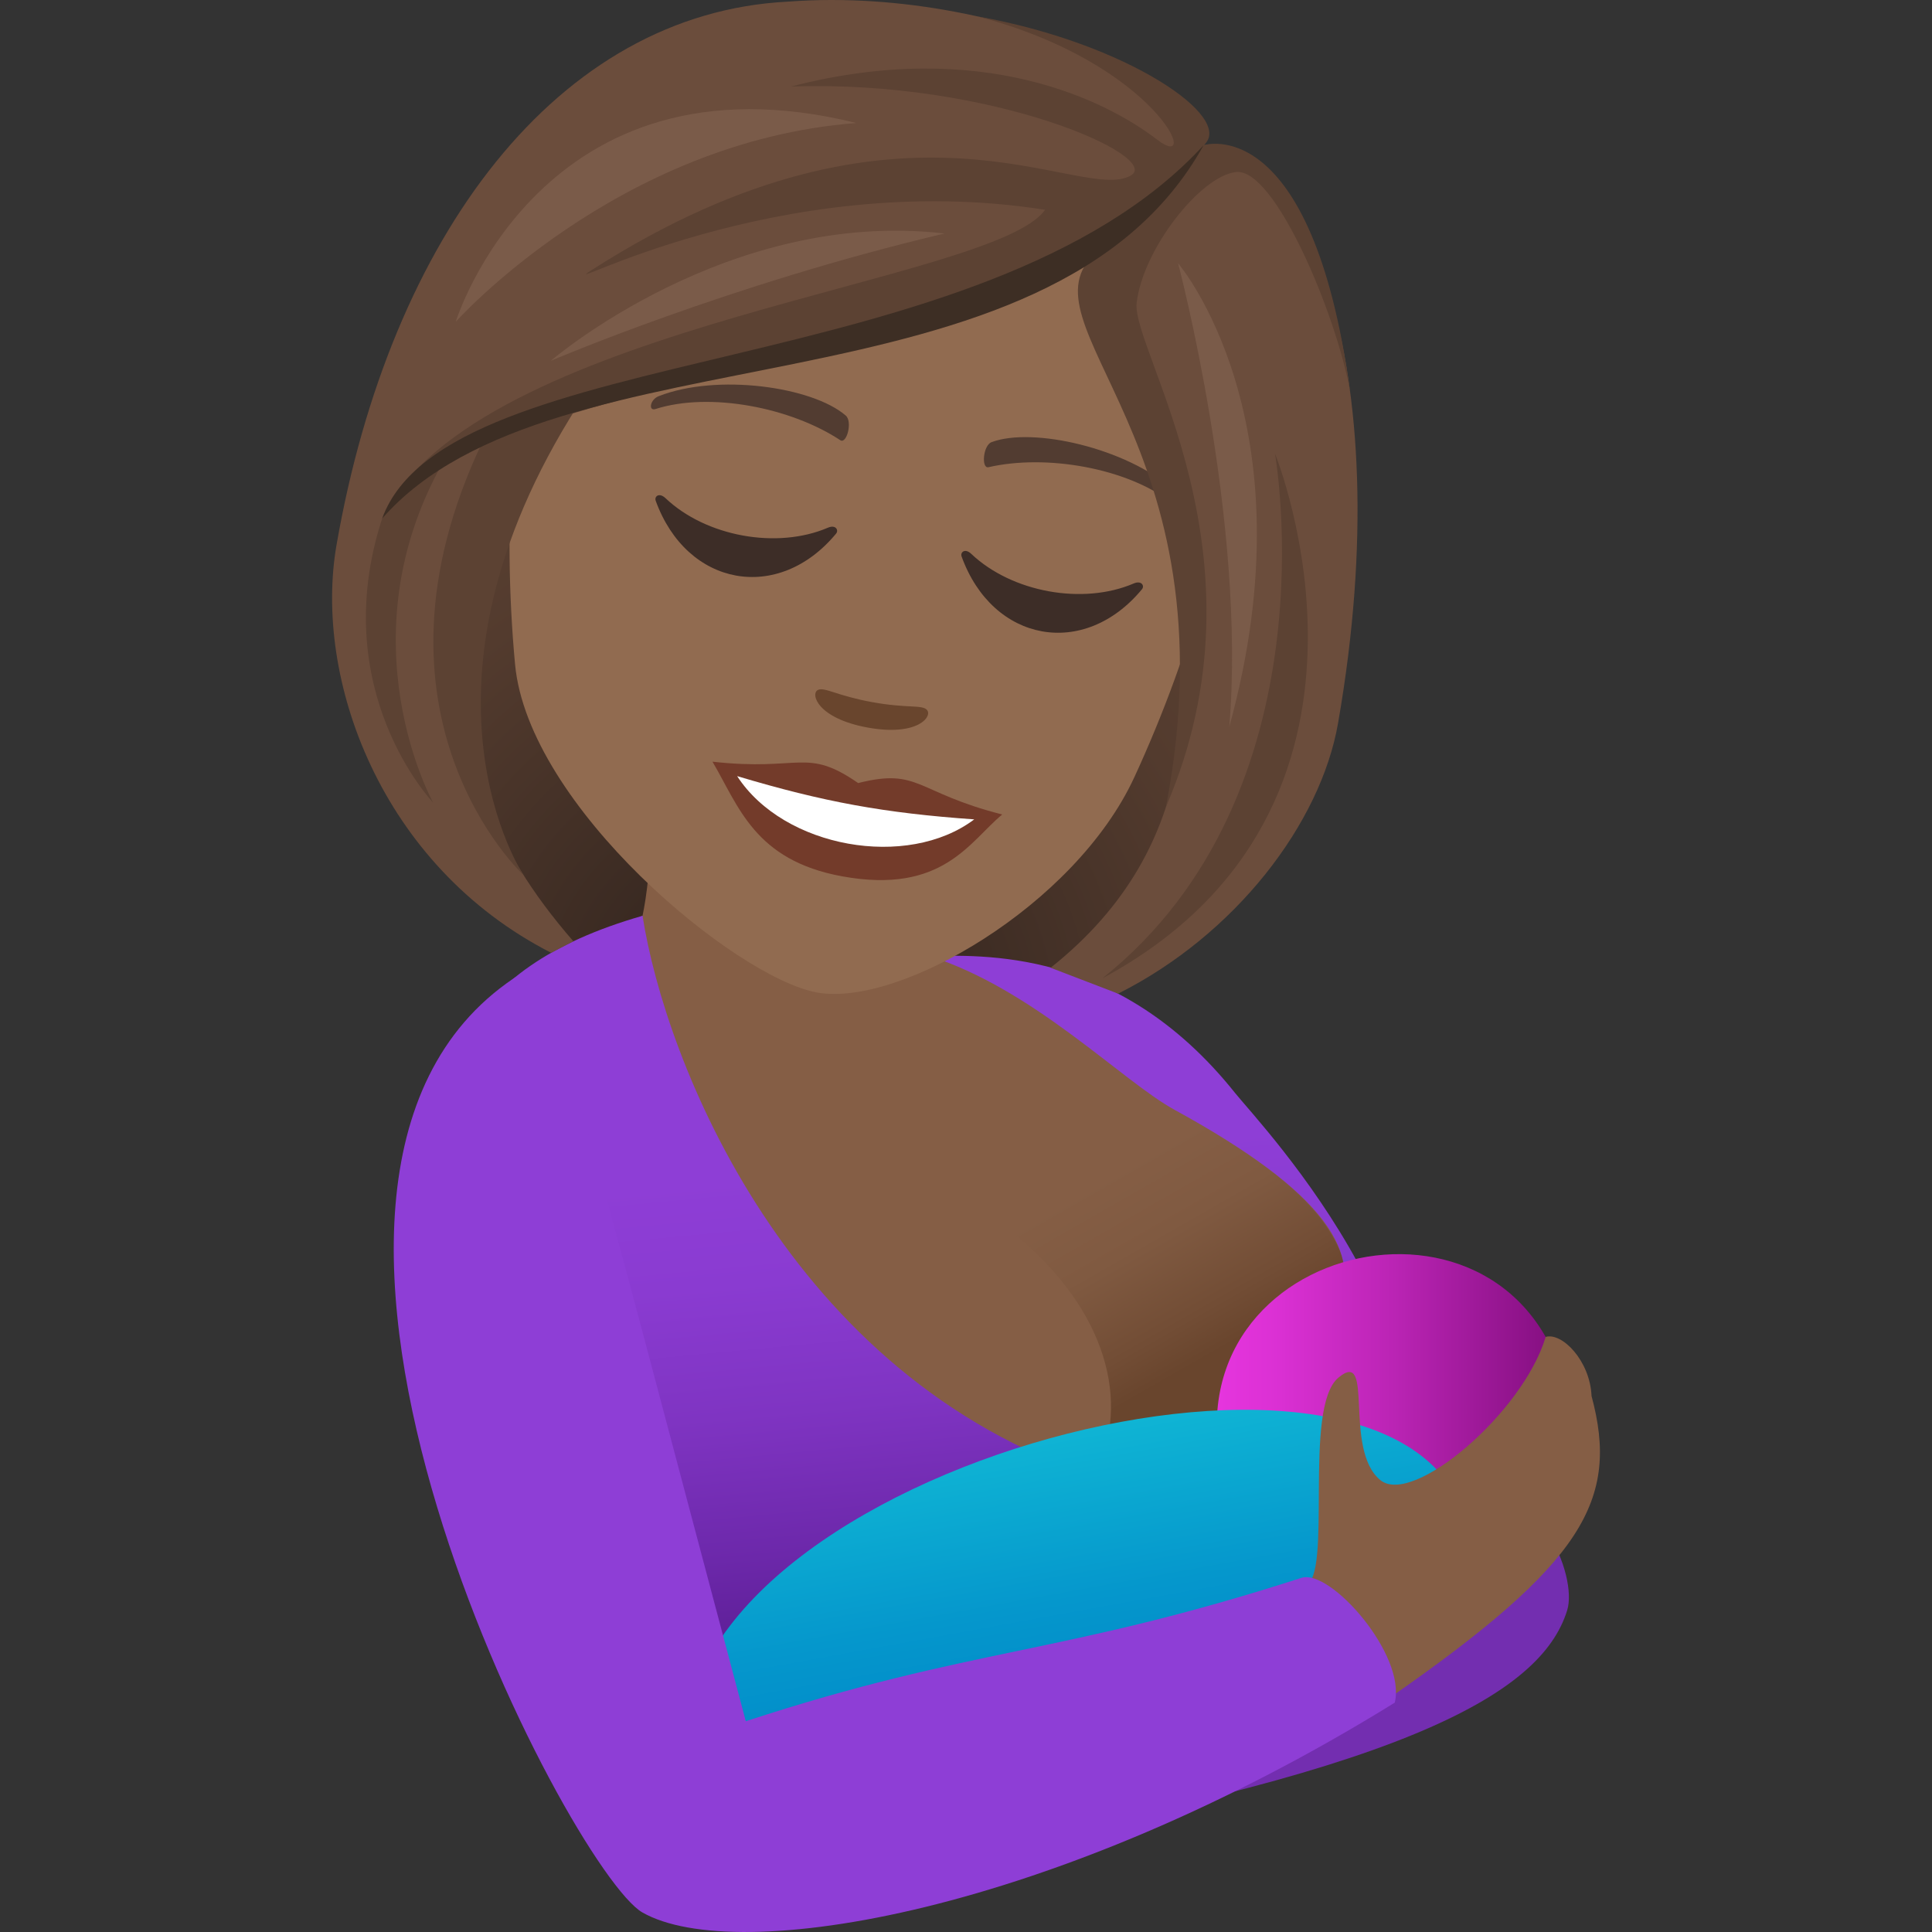 <svg xmlns="http://www.w3.org/2000/svg" xml:space="preserve" style="enable-background:new 0 0 64 64" viewBox="0 0 64 64"><rect x="0" y="0" width="64" height="64" fill="#333333" stroke="none"/><radialGradient id="a" cx="33.748" cy="-9.962" r="21.738" gradientTransform="matrix(.974 .174 -.172 .985 -9.054 37.83)" gradientUnits="userSpaceOnUse"><stop offset="0" style="stop-color:#291d19"/><stop offset=".264" style="stop-color:#3a2a22"/><stop offset=".721" style="stop-color:#533b2e"/><stop offset="1" style="stop-color:#5c4233"/></radialGradient><path d="M31.117 34.296c11.84-2.5 13.074-16.11 13.074-16.11l-30.965-5.519S9.78 25.883 20.058 32.325c0 0 2.116.954 5.432 1.545 3.319.591 5.627.426 5.627.426z" style="fill:url(#a)"/><path d="M30.462 61.502c15.783-2.721 20.575-5.294 21.454-8.163.684-2.217-4.807-13.363-21.454 8.163z" style="fill:#732eb0"/><path d="M21.439 27.743c.193 1-.154 2.594-.154 2.594-2.895 1.075 6.388 19.296 19.984 21.519C52.434 45.2 38.86 34.65 37.832 33.735c-1.715-1.521-3.791-1.377-7.08-2.076v-1.322l-9.313-2.594z" style="fill:#855e45"/><linearGradient id="b" x1="41.734" x2="38.315" y1="44.788" y2="38.805" gradientTransform="translate(-1.438)" gradientUnits="userSpaceOnUse"><stop offset="0" style="stop-color:#69452d"/><stop offset=".205" style="stop-color:#724d35"/><stop offset=".629" style="stop-color:#805a41"/><stop offset="1" style="stop-color:#855e45"/></linearGradient><path d="M31.069 39.22c4.334 2.286 5.997 5.409 5.701 7.952 3.538.503 6.601-.031 7.753-5.367-.718-2.37-3.875-4.025-6.012-5.283-3.563-1.654-8.042-1.679-7.442 2.698z" style="fill:url(#b)"/><linearGradient id="c" x1="33.213" x2="31.747" y1="53.976" y2="38.424" gradientTransform="translate(-1.438)" gradientUnits="userSpaceOnUse"><stop offset="0" style="stop-color:#5d1e96"/><stop offset=".193" style="stop-color:#6c28aa"/><stop offset=".494" style="stop-color:#7f34c2"/><stop offset=".771" style="stop-color:#8a3bd1"/><stop offset="1" style="stop-color:#8e3ed6"/></linearGradient><path d="M21.285 30.337c-12.199 3.49-5.36 14.596 2.282 29.731 11.442-1.318 20.666-3.724 22.62-8.242 2.969-6.858-4.407-14.537-5.278-15.625-3.902-4.887-8.446-4.525-10.157-4.542 3.48 1.092 6.408 4.148 8.16 5.107 10.06 5.502 5.052 8.173-2.625 12.162-10.167-3.312-14.255-13.78-15.002-18.591z" style="fill:url(#c)"/><linearGradient id="d" x1="41.746" x2="53.535" y1="46.561" y2="46.561" gradientTransform="translate(-1.438)" gradientUnits="userSpaceOnUse"><stop offset="0" style="stop-color:#e635de"/><stop offset=".178" style="stop-color:#da30d3"/><stop offset=".499" style="stop-color:#ba24b4"/><stop offset=".925" style="stop-color:#871083"/><stop offset="1" style="stop-color:#7d0c7a"/></linearGradient><path d="M52.095 48.303c.165-9.658-12.129-8.093-11.78-.787 4.272 8.652 11.78.788 11.78.788z" style="fill:url(#d)"/><linearGradient id="e" x1="37.627" x2="36.056" y1="56.212" y2="47.588" gradientTransform="translate(-1.438)" gradientUnits="userSpaceOnUse"><stop offset="0" style="stop-color:#018bc9"/><stop offset=".376" style="stop-color:#0597cc"/><stop offset="1" style="stop-color:#0fb4d4"/></linearGradient><path d="M48.73 51.779c.166-9.661-24.027-4.136-25.909 4.906 4.266 8.65 25.909-4.906 25.909-4.906z" style="fill:url(#e)"/><path d="M52.722 46.245c-.049-1.167-.976-2.116-1.52-1.958-.749 2.514-4.41 5.625-5.478 4.742-1.244-1.023-.174-4.405-1.388-3.392-1.199 1-.156 6.6-1.114 6.91-1.178 1.111 2.153 3.797 2.79 3.711 6.452-4.481 7.637-6.565 6.71-10.013z" style="fill:#855e45"/><path d="M43.113 52.268c-7.997 2.578-10.847 2.275-18.408 4.75-5.607-21.054-6.537-25.385-7.693-24.606-10.051 6.788 1.872 29.58 4.271 30.942 3.103 1.766 13.6.058 24.92-6.952.387-1.578-2.132-4.442-3.09-4.134z" style="fill:#8e3ed6"/><path d="M31.049 2.014C23.024.55 18.007 6.602 17.008 15.374c-.198 1.764-.158 4.368.054 6.632.438 4.705 7.3 10.379 10.005 10.872 2.703.492 8.541-2.867 10.51-7.133.949-2.052 1.848-4.485 2.245-6.212 1.963-8.597-.748-16.057-8.773-17.52z" style="fill:#916b50"/><path d="M28.428 25.94c-1.734-1.198-1.889-.38-4.826-.708.871 1.478 1.393 3.268 4.298 3.798 3.335.607 4.218-1.157 5.3-2.049-2.871-.73-2.743-1.553-4.772-1.041z" style="fill:#733b2a"/><path d="M24.419 25.71c1.547 2.384 5.64 3.102 7.854 1.433-2.973-.209-4.99-.576-7.854-1.433z" style="fill:#fff"/><path d="M38.877 16.231c-1.56-1.391-4.665-2.093-6.026-1.586-.288.1-.35.888-.107.832 1.895-.437 4.59.015 6.097 1.195.201.157.274-.236.036-.44zm-17.054-3.108c1.927-.756 5.076-.318 6.19.64.238.195.035.958-.176.82-1.636-1.081-4.316-1.61-6.125-1.033-.242.076-.179-.319.111-.427z" style="fill:#523c31"/><path d="M30.703 23.512c-.167-.173-.652-.041-1.817-.254-1.164-.212-1.576-.507-1.791-.403-.257.125-.021.942 1.647 1.246 1.669.304 2.163-.38 1.961-.588z" style="fill:#69452d"/><path d="M27.425 17.481c-1.686.722-4.04.294-5.382-.981-.208-.194-.374-.057-.322.088 1.03 2.846 4.064 3.398 5.975 1.089.097-.117-.015-.307-.27-.196zm10.131 1.847c-1.684.722-4.037.294-5.382-.981-.206-.196-.37-.056-.32.087 1.03 2.847 4.062 3.399 5.973 1.088.099-.115-.013-.305-.271-.194z" style="fill:#3d2d27"/><path d="M39.873 4.809C41.02 3.65 33.745-.525 26.089.055c-7.616.39-13.156 7.759-14.94 17.989-.771 4.417 1.445 10.625 7.11 13.519l.735-.381c-5.625-6.46-3.442-11.55-.238-17.528 6.058-2.238 12.41-1.886 17.4-4.967-.845 1.578 1.713 4.214 2.506 8.514 1.005 5.45 1.233 10.812-3.859 14.857l2.236.858c3.883-1.95 6.706-5.633 7.286-8.96 2.11-12.093-1.369-19.48-4.453-19.147z" style="fill:#6b4d3c"/><path d="M39.873 4.809c1.066-.909-2.546-3.384-7.488-4.265 5.98 1.565 7.468 5.255 5.938 4.076-1.63-1.255-5.778-3.396-12.12-1.753 6.667-.236 12.315 2.327 11.26 2.945-1.668.975-7.477-3.526-17.877 3.143-1.433.919 6.135-3.41 15.034-2.005-1.691 2.402-18.189 3.748-21.773 9.829 5.14-5.192 22.837-4.307 27.026-11.97zm2.36 10.208s2.006 11.228-5.713 17.39c10.506-5.666 5.712-17.39 5.712-17.39z" style="fill:#5c4233"/><path d="M19.153 13.412s-1.622.01-3.154 1.19c-4.363 9.12 1.344 14.387 1.344 14.387s-4.174-6.195 1.81-15.577z" style="fill:#5c4233"/><path d="M14.677 15.307s-.79.161-2.018 1.87c-1.857 5.703 1.688 9.409 1.688 9.409s-2.99-5.387.33-11.278zm30.046-2.342c-1.265-9.32-4.85-8.156-4.85-8.156s-2.1 2.705-3.539 3.53c-2.76 2.412 4.623 6.22 2.29 18.39 3.577-8.305-1.149-15.126-.971-16.691.201-1.774 2.115-4.216 3.297-4.34 1.282-.134 3.318 4.722 3.773 7.267z" style="fill:#5c4233"/><path d="M12.66 17.176c5.719-6.532 22.074-3.107 27.212-12.367-7.329 7.976-25.03 6.369-27.213 12.367z" style="fill:#3d2e24"/><path d="M39.026 8.722s2.266 8.544 1.695 15.357c2.79-10.136-1.695-15.357-1.695-15.357zm-20.781 3.231s5.906-2.532 13.041-4.218c-7.177-.835-13.041 4.218-13.041 4.218zm-3.148-1.293s5.337-5.982 13.272-6.585C17.925 1.494 15.097 10.66 15.097 10.66z" style="fill:#7a5b49"/></svg>
